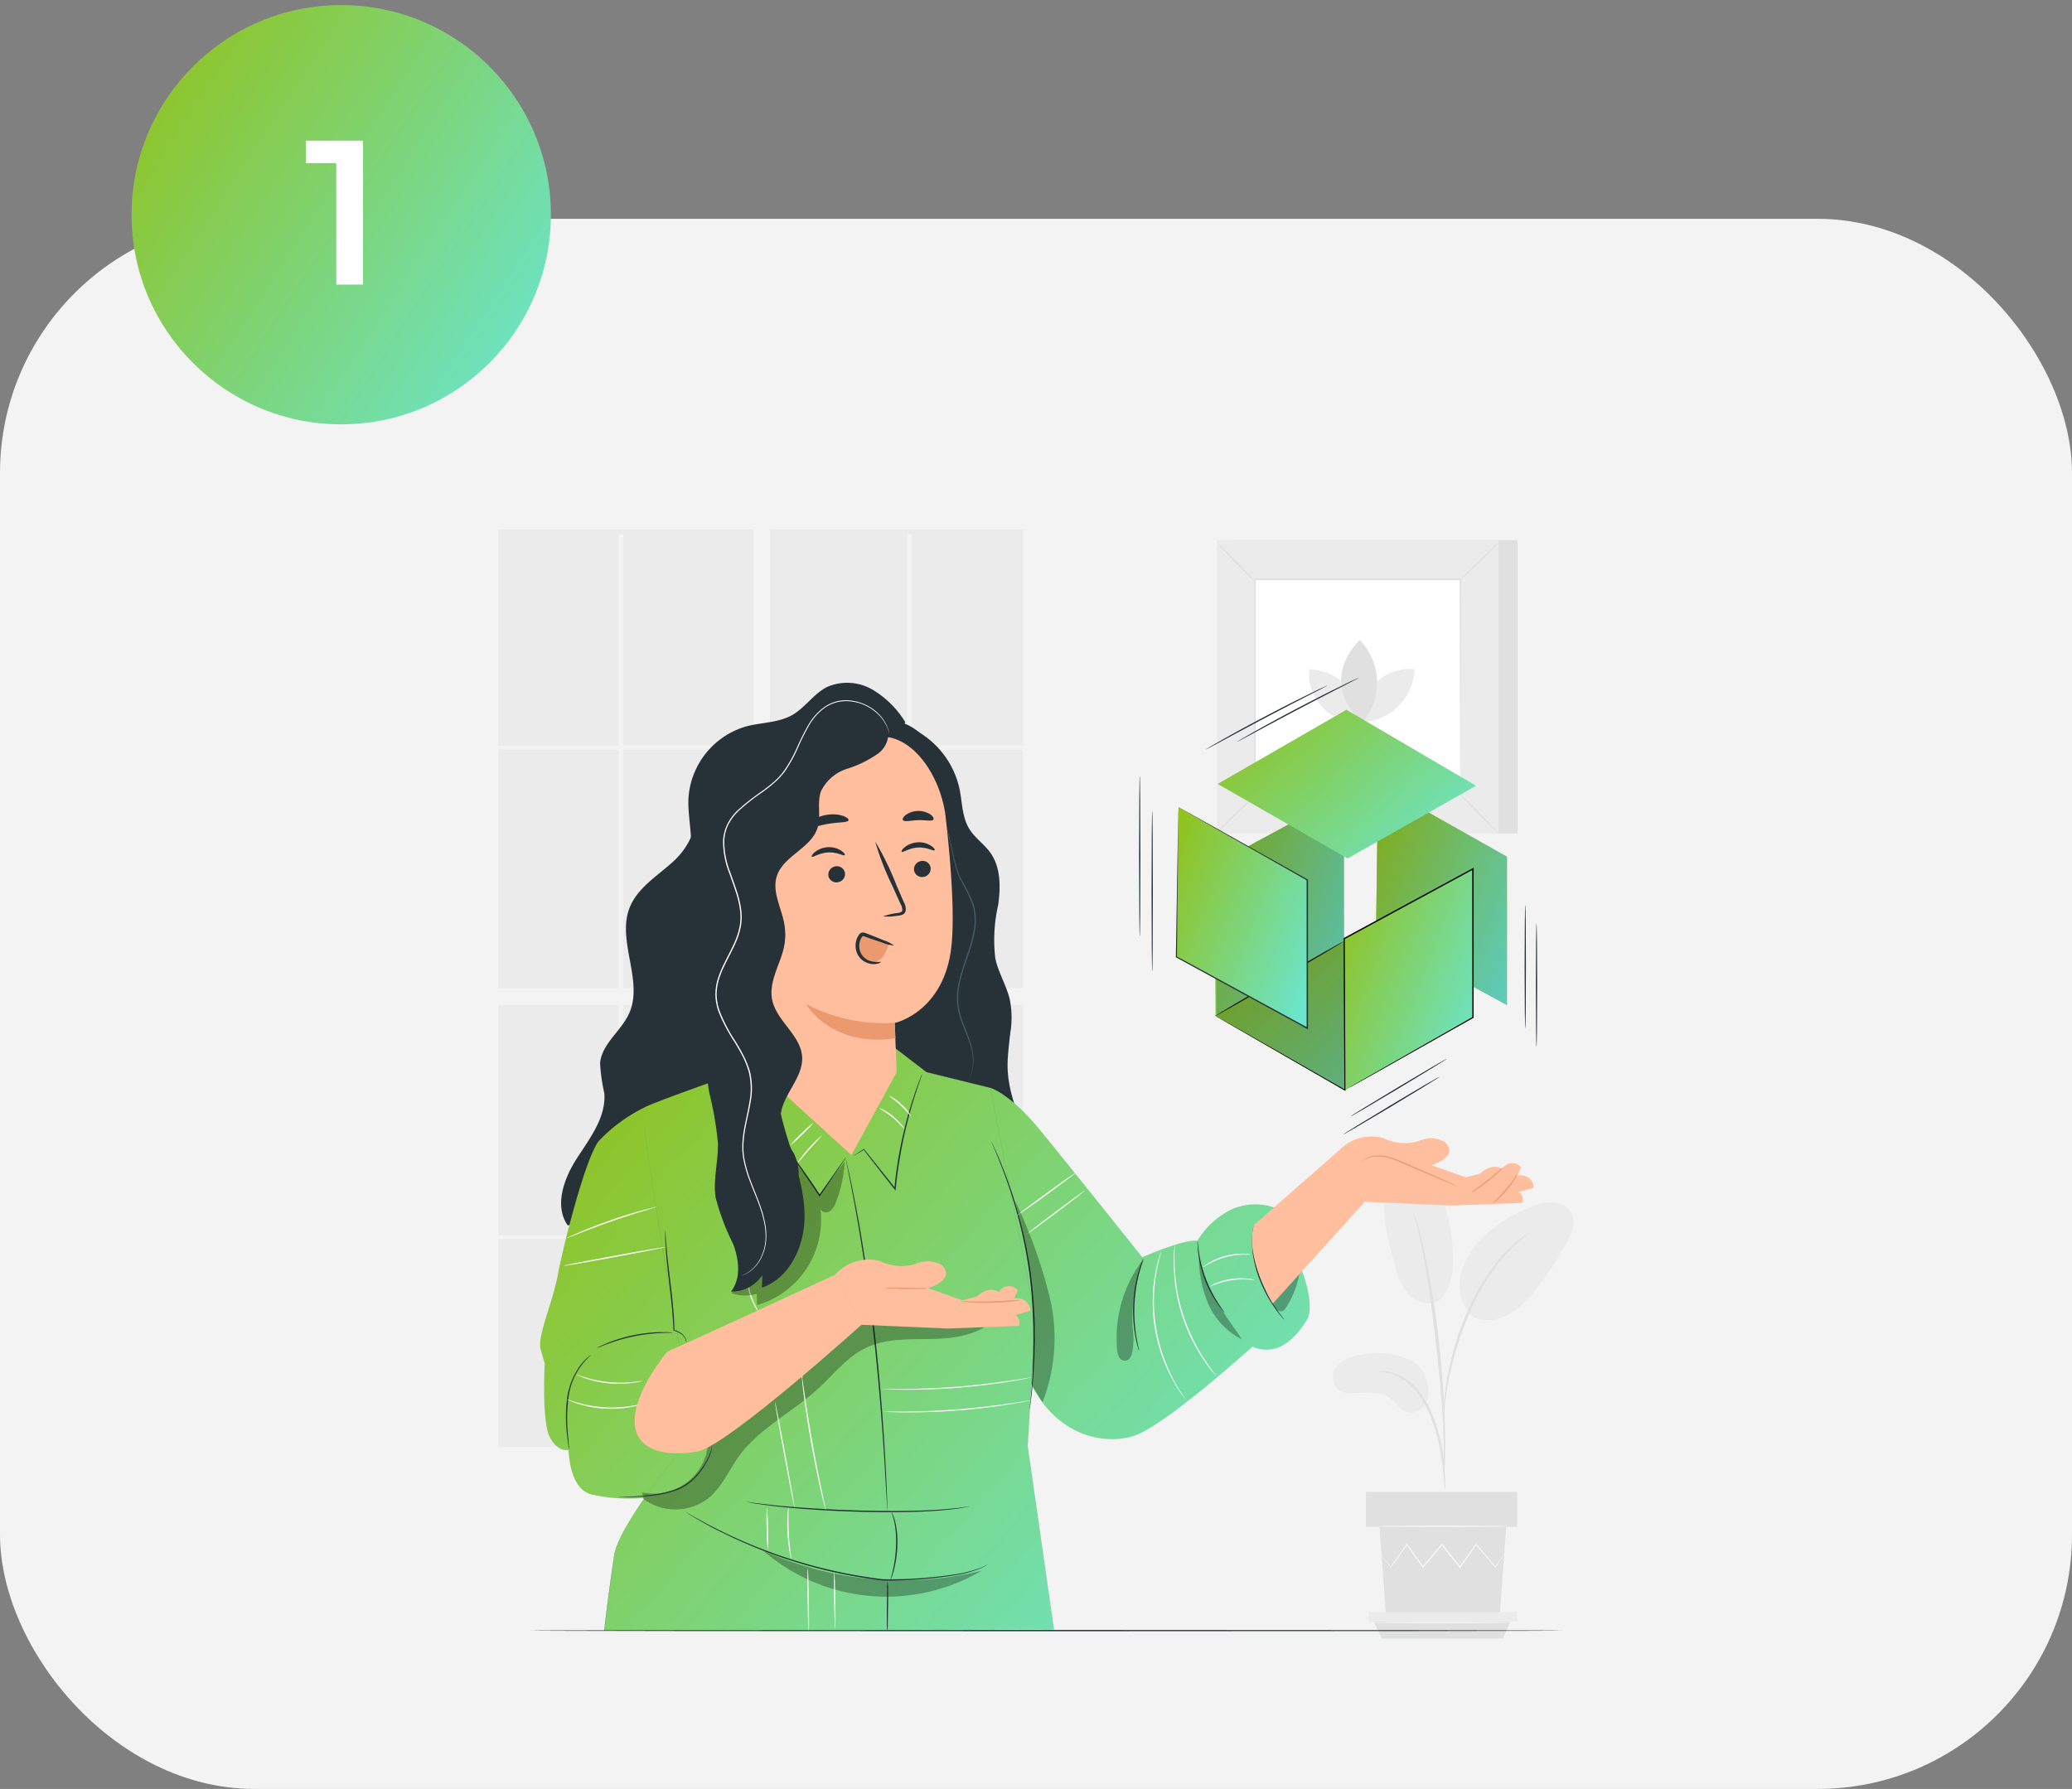 <svg xmlns="http://www.w3.org/2000/svg" xmlns:xlink="http://www.w3.org/1999/xlink" width="203.696" height="175.904" viewBox="0 0 203.696 175.904">
  <rect x="0" y="0" width="203.696" height="175.904" fill="#808080" stroke="none"/>
  <defs>
    <linearGradient id="linear-gradient" x1="1.333" y1="1" x2="0.017" y2="0.14" gradientUnits="objectBoundingBox">
      <stop offset="0" stop-color="#60efff"/>
      <stop offset="1" stop-color="#90c322"/>
    </linearGradient>
  </defs>
  <g id="Group_215188" data-name="Group 215188" transform="translate(-119.75 -5134.9)">
    <rect id="Rectangle_152455" data-name="Rectangle 152455" width="203.696" height="154.389" rx="25" transform="translate(119.75 5156.416)" fill="#f3f3f3"/>
    <g id="Group_214187" data-name="Group 214187" transform="translate(132.683 5135.4)">
      <circle id="Ellipse_419" data-name="Ellipse 419" cx="20.612" cy="20.612" r="20.612" stroke="rgba(0,0,0,0)" stroke-width="1" fill="url(#linear-gradient)"/>
      <path id="Path_61536" data-name="Path 61536" d="M.2-17.5v2.2H3.191V-3.354H5.818V-17.5Z" transform="translate(16.936 30.837)" fill="#fff"/>
    </g>
    <g id="Deconstructed-pana" transform="translate(137.563 5161.236)">
      <g id="freepik--background-complete--inject-110" transform="translate(31.19 25.72)">
        <path id="Path_67559" data-name="Path 67559" d="M372.055,355.426a7.69,7.69,0,0,0-4.781-.581,3.965,3.965,0,0,0-2.361,1.054,1.7,1.7,0,0,0-.025,2.359,2.258,2.258,0,0,0,1.489.377c1.263-.015,2.666-.246,3.676.524.576.433.96,1.155,1.65,1.369a1.61,1.61,0,0,0,1.79-.8,2.78,2.78,0,0,0,.2-2.053A3.134,3.134,0,0,0,372.055,355.426Z" transform="translate(-282.382 -273.713)" fill="#ebebeb"/>
        <path id="Path_67560" data-name="Path 67560" d="M390.814,291.095c-.889,1.27-2.617.849-3.42.074a6.437,6.437,0,0,1-1.448-2.972c-.7-2.447-1.416-5.015-.891-7.509a4.163,4.163,0,0,1,.958-2.041,2.18,2.18,0,0,1,2.066-.689,3.2,3.2,0,0,1,1.8,1.9,17.906,17.906,0,0,1,1.76,7.674,6.269,6.269,0,0,1-.84,3.558" transform="translate(-297.798 -215.815)" fill="#ebebeb"/>
        <path id="Path_67561" data-name="Path 67561" d="M416.007,305.488a4.621,4.621,0,0,1-.719-4.254,8.2,8.2,0,0,1,2.519-3.654,13.575,13.575,0,0,1,4.51-2.652,4.808,4.808,0,0,1,2.029-.345,2.135,2.135,0,0,1,1.7,1.032c.475.9.02,2-.473,2.9a34.173,34.173,0,0,1-2.954,4.513,8.015,8.015,0,0,1-3.257,2.792c-1.352.517-2.76.455-3.476-.492" transform="translate(-320.559 -228.386)" fill="#ebebeb"/>
        <path id="Path_67562" data-name="Path 67562" d="M388.893,373.565a3.123,3.123,0,0,1-.079-.579c-.042-.421-.094-.948-.155-1.576a22.077,22.077,0,0,0-.355-2.309,17.688,17.688,0,0,0-.84-2.728,10.037,10.037,0,0,0-1.391-2.462,5.17,5.17,0,0,0-1.76-1.462,4.873,4.873,0,0,0-1.477-.463,2.614,2.614,0,0,1-.576-.084,2.757,2.757,0,0,1,.586,0,4.473,4.473,0,0,1,1.546.4,5.17,5.17,0,0,1,1.856,1.477,9.825,9.825,0,0,1,1.443,2.516,16.457,16.457,0,0,1,.83,2.757,19.948,19.948,0,0,1,.308,2.339c.049.67.069,1.211.076,1.586A2.524,2.524,0,0,1,388.893,373.565Z" transform="translate(-295.828 -279.124)" fill="#e0e0e0"/>
        <path id="Path_67563" data-name="Path 67563" d="M399.729,324.69a1.244,1.244,0,0,1-.015-.268v-.766c0-.665,0-1.625-.034-2.814-.059-2.376-.263-4.924-.657-8.536-.374-3.388-.876-7.334-1.408-9.9-.113-.583-.227-1.108-.335-1.568s-.19-.857-.276-1.179-.13-.549-.177-.739a.986.986,0,0,1-.047-.263,1.116,1.116,0,0,1,.091.246l.224.739c.1.318.2.712.315,1.172s.246.985.369,1.563a86.785,86.785,0,0,1,1.477,9.183c.4,3.612.574,6.893.588,9.282.015,1.192,0,2.154-.042,2.819-.017.313-.034.566-.047.766A.986.986,0,0,1,399.729,324.69Z" transform="translate(-306.773 -231.463)" fill="#e0e0e0"/>
        <path id="Path_67564" data-name="Path 67564" d="M408.65,324.236a4.864,4.864,0,0,1,0-.8c.03-.515.1-1.258.246-2.167a28.3,28.3,0,0,1,.7-3.159,25.9,25.9,0,0,1,1.32-3.737,19.942,19.942,0,0,1,3.885-6.049,9.539,9.539,0,0,1,.911-.847c.14-.118.263-.246.389-.33l.355-.246a4.631,4.631,0,0,1,.675-.431,23.892,23.892,0,0,0-2.216,1.97,20.927,20.927,0,0,0-3.774,6.039,29.152,29.152,0,0,0-1.327,3.693c-.347,1.162-.576,2.228-.751,3.127s-.261,1.637-.318,2.147A5.735,5.735,0,0,1,408.65,324.236Z" transform="translate(-315.708 -237.35)" fill="#e0e0e0"/>
        <path id="Path_67565" data-name="Path 67565" d="M395.458,424.07l-.635,8.708H383.635L383,424.07Z" transform="translate(-296.386 -325.998)" fill="#e0e0e0"/>
        <rect id="Rectangle_152762" data-name="Rectangle 152762" width="14.873" height="3.432" transform="translate(85.28 94.643)" fill="#e0e0e0"/>
        <path id="Path_67566" data-name="Path 67566" d="M393.207,458.09v.95H378.58v-.95Z" transform="translate(-293.054 -351.642)" fill="#ebebeb"/>
        <path id="Path_67567" data-name="Path 67567" d="M393.451,463.624l.684-1.674h-13.4l.8,1.674Z" transform="translate(-294.682 -354.552)" fill="#e0e0e0"/>
        <path id="Path_67568" data-name="Path 67568" d="M383.84,431.914a.448.448,0,0,0,.054.081l.167.222.65.835.03.037.027-.039,1.6-2.216h-.094l1.576,2.231.052.071.054-.066,1.869-2.216h-.108c.034.039.069.084.1.128.581.739,1.142,1.43,1.672,2.1l.057.069.052-.074c.566-.8,1.1-1.551,1.576-2.231h-.091c.778.884,1.435,1.637,1.943,2.216l.034.039.025-.044c.246-.431.46-.773.611-1.022l.155-.273a.459.459,0,0,0,.047-.1.409.409,0,0,0-.064.086l-.172.261-.64,1h.062l-1.91-2.24-.049-.057-.042.062-1.593,2.216h.108l-1.669-2.1-.1-.128-.054-.066-.054.064-1.864,2.226h.1l-1.59-2.216-.047-.064-.047.064-1.566,2.238h.057l-.68-.812-.18-.209A.362.362,0,0,0,383.84,431.914Z" transform="translate(-297.019 -330.995)" fill="#f5f5f5"/>
        <path id="Path_67569" data-name="Path 67569" d="M382.37,423.629c0,.039,2.8.069,6.258.069s6.261-.03,6.261-.069-2.8-.069-6.261-.069S382.37,423.592,382.37,423.629Z" transform="translate(-295.911 -325.613)" fill="#f5f5f5"/>
        <path id="Path_67570" data-name="Path 67570" d="M380.07,462.119c0,.039,3.048.071,6.8.071s6.8-.032,6.8-.071-3.045-.069-6.8-.069S380.07,462.082,380.07,462.119Z" transform="translate(-294.177 -354.627)" fill="#f5f5f5"/>
        <rect id="Rectangle_152763" data-name="Rectangle 152763" width="11.827" height="23.443" transform="translate(0 21.663)" fill="#ebebeb"/>
        <rect id="Rectangle_152764" data-name="Rectangle 152764" width="12.778" height="23.443" transform="translate(12.283 21.663)" fill="#ebebeb"/>
        <rect id="Rectangle_152765" data-name="Rectangle 152765" width="12.778" height="22.65" transform="translate(12.283 46.743)" fill="#ebebeb"/>
        <path id="Path_67571" data-name="Path 67571" d="M139.63,46.977h13.457V26.18h.455v20.8h10.951V25.72H139.63Z" transform="translate(-112.932 -25.72)" fill="#ebebeb"/>
        <rect id="Rectangle_152766" data-name="Rectangle 152766" width="10.951" height="23.443" transform="translate(40.61 21.663)" fill="#ebebeb"/>
        <rect id="Rectangle_152767" data-name="Rectangle 152767" width="10.951" height="22.65" transform="translate(40.61 46.743)" fill="#ebebeb"/>
        <rect id="Rectangle_152768" data-name="Rectangle 152768" width="11.827" height="22.65" transform="translate(0 46.743)" fill="#ebebeb"/>
        <rect id="Rectangle_152769" data-name="Rectangle 152769" width="13.457" height="22.65" transform="translate(26.698 46.743)" fill="#ebebeb"/>
        <rect id="Rectangle_152770" data-name="Rectangle 152770" width="11.827" height="20.412" transform="translate(0 69.799)" fill="#ebebeb"/>
        <rect id="Rectangle_152771" data-name="Rectangle 152771" width="10.951" height="20.412" transform="translate(40.61 69.799)" fill="#ebebeb"/>
        <path id="Path_67572" data-name="Path 67572" d="M43.017,46.977V26.18h.455v20.8H56.25V25.72H31.19V46.977Z" transform="translate(-31.19 -25.72)" fill="#ebebeb"/>
        <rect id="Rectangle_152772" data-name="Rectangle 152772" width="13.457" height="20.412" transform="translate(26.698 69.799)" fill="#ebebeb"/>
        <rect id="Rectangle_152773" data-name="Rectangle 152773" width="12.778" height="20.412" transform="translate(12.283 69.799)" fill="#ebebeb"/>
        <rect id="Rectangle_152774" data-name="Rectangle 152774" width="13.457" height="23.443" transform="translate(26.698 21.663)" fill="#ebebeb"/>
        <rect id="Rectangle_152775" data-name="Rectangle 152775" width="27.685" height="28.859" transform="translate(72.51 1.049)" fill="#e0e0e0"/>
        <rect id="Rectangle_152776" data-name="Rectangle 152776" width="27.685" height="28.859" transform="translate(70.634 1.049)" fill="#ebebeb"/>
        <rect id="Rectangle_152777" data-name="Rectangle 152777" width="20.242" height="21.102" transform="translate(74.356 4.926)" fill="#fff"/>
        <path id="Path_67573" data-name="Path 67573" d="M321.9,132a4.141,4.141,0,0,1-.507.574c-.325.34-.78.8-1.288,1.3s-.985.948-1.322,1.268a3.739,3.739,0,0,1-.576.492,3.616,3.616,0,0,1,.492-.571c.325-.34.78-.8,1.293-1.3s.985-.953,1.322-1.27A3.446,3.446,0,0,1,321.9,132Z" transform="translate(-247.547 -105.834)" fill="#e0e0e0"/>
        <path id="Path_67574" data-name="Path 67574" d="M415.43,131.8a3.81,3.81,0,0,1,.574.492c.34.325.8.78,1.3,1.29s.95.985,1.27,1.32a4,4,0,0,1,.492.579,3.693,3.693,0,0,1-.574-.492c-.337-.325-.8-.783-1.3-1.293s-.953-.985-1.27-1.322A3.71,3.71,0,0,1,415.43,131.8Z" transform="translate(-320.831 -105.683)" fill="#e0e0e0"/>
        <path id="Path_67575" data-name="Path 67575" d="M415.2,34.866a4.136,4.136,0,0,1,.507-.574c.325-.34.78-.8,1.29-1.3s.985-.95,1.32-1.27a3.854,3.854,0,0,1,.579-.492,3.736,3.736,0,0,1-.492.571c-.325.34-.78.8-1.293,1.3s-.985.953-1.322,1.27a3.447,3.447,0,0,1-.588.49Z" transform="translate(-320.658 -29.873)" fill="#e0e0e0"/>
        <path id="Path_67576" data-name="Path 67576" d="M321.866,34.863a3.808,3.808,0,0,1-.574-.5c-.337-.325-.8-.78-1.3-1.29s-.95-.985-1.27-1.32a3.867,3.867,0,0,1-.492-.579,3.753,3.753,0,0,1,.571.492c.34.325.8.783,1.3,1.293s.953.985,1.27,1.322A3.712,3.712,0,0,1,321.866,34.863Z" transform="translate(-247.562 -29.828)" fill="#e0e0e0"/>
        <path id="Path_67577" data-name="Path 67577" d="M353.268,66.492V64.959c0-.985,0-2.462-.017-4.3,0-3.693-.02-8.962-.034-15.264l.066.066H333.094l.076-.076v21.1l-.064-.066,14.619.034,4.1.017h.027l-4.089.017-14.661.032h-.067V45.28h20.333v.066c-.012,6.325-.025,11.606-.032,15.311,0,1.842-.015,3.289-.02,4.284v1.413A.265.265,0,0,1,353.268,66.492Z" transform="translate(-258.726 -40.464)" fill="#e0e0e0"/>
        <path id="Path_67578" data-name="Path 67578" d="M354.887,81.54a4.789,4.789,0,0,0,5.224,5.224A5.42,5.42,0,0,0,354.887,81.54Z" transform="translate(-275.188 -67.797)" fill="#ebebeb"/>
        <path id="Path_67579" data-name="Path 67579" d="M381,81.527a4.789,4.789,0,0,0-5.224,5.224A5.437,5.437,0,0,0,381,81.527Z" transform="translate(-290.943 -67.781)" fill="#ebebeb"/>
        <path id="Path_67580" data-name="Path 67580" d="M369.507,69.94s-4.269,3.831.234,8.08A5.934,5.934,0,0,0,369.507,69.94Z" transform="translate(-284.835 -59.053)" fill="#e0e0e0"/>
      </g>
      <g id="freepik--Character--inject-110" transform="translate(35.286 40.795)">
        <path id="Path_67581" data-name="Path 67581" d="M218.768,207.51a5.709,5.709,0,0,1,1.125,3.964c-.042,1.406-.325,2.8-.293,4.208.071,2.91,1.477,5.591,2.442,8.336s1.428,6-.214,8.405a12.462,12.462,0,0,1-3.693,0,4.176,4.176,0,0,1-2.954-2.016,6.228,6.228,0,0,1-.441-2.991q.126-7.452.246-14.9" transform="translate(-173.642 -177.829)" fill="#263238"/>
        <path id="Path_67582" data-name="Path 67582" d="M68.914,135.8c1.123,1.782-.126,4.139-1.682,5.559s-3.521,2.585-4.286,4.545c-1.28,3.272,1.393,7.172-.042,10.377-.78,1.746-2.684,2.986-2.858,4.889a16.6,16.6,0,0,0,.411,2.94c.209,2.354-1.4,4.432-2.674,6.4s-2.272,4.663-.931,6.61l17.63-.465a2.551,2.551,0,0,0,1.268-.246c.8-.48.827-1.605.761-2.533l-1.691-23.748" transform="translate(-54.15 -123.773)" fill="#263238"/>
        <path id="Path_67583" data-name="Path 67583" d="M203.153,130.667c-.345-1.349-1.108-2.573-1.4-3.939a15.358,15.358,0,0,1,.283-5.266c.239-1.753.258-3.676-.763-5.118-.608-.859-1.534-1.465-2.085-2.363-.709-1.162-.682-2.61-.958-3.939a8.637,8.637,0,0,0-5.537-6.29l-.034,35.632,6.546,2.139a26.687,26.687,0,0,0,3.228-5.025A8.989,8.989,0,0,0,203.153,130.667Z" transform="translate(-157.003 -99.614)" fill="#263238"/>
        <path id="Path_67584" data-name="Path 67584" d="M115.635,90.815a9.394,9.394,0,0,0-3.247-3.2,4.929,4.929,0,0,0-4.432-.246c-1.327.67-2.169,2.053-3.466,2.78-1.334.739-2.954.7-4.432,1.083a7.878,7.878,0,0,0-5.731,7.056c-.116,2.295.776,4.742-.217,6.815-.96,2-3.513,3.2-3.676,5.416-.15,2.063,1.925,3.693,2.127,5.746.246,2.622-2.56,4.779-2.386,7.406.16,2.435,2.8,4.1,3.119,6.519.281,2.152-1.369,4.375-.569,6.4a7.506,7.506,0,0,0,2.359,2.565c.881.773,1.723,1.861,1.477,3.013l24.918-5.475c-1.534-4.843-3.075-10.035-1.657-14.912.512-1.76,1.393-3.4,1.918-5.155a19.822,19.822,0,0,0,.643-6.322,53.973,53.973,0,0,0-1.933-11.9c-.783-2.974-2.026-6.263-4.872-7.435" transform="translate(-79.744 -86.95)" fill="#263238"/>
        <path id="Path_67585" data-name="Path 67585" d="M212.359,169.485a3.557,3.557,0,0,0,.342-.945,5.34,5.34,0,0,0-.293-2.708c-.185-.551-.436-1.137-.68-1.782a7.182,7.182,0,0,1-.524-2.135,7.46,7.46,0,0,1,.271-2.413c.209-.82.507-1.64.788-2.482a12.917,12.917,0,0,0,.625-2.506,5.2,5.2,0,0,0-.231-2.361,14.7,14.7,0,0,0-.948-1.97,9.063,9.063,0,0,1-.433-.9c-.113-.3-.192-.6-.268-.881-.286-1.135-.451-2.066-.591-2.708-.066-.32-.123-.566-.165-.739-.02-.079-.037-.14-.049-.19a.281.281,0,0,1-.012-.066.271.271,0,0,1,.025.062c.015.042.039.1.062.187.049.165.116.409.19.739.155.633.335,1.563.628,2.688.079.281.162.574.276.869a8.863,8.863,0,0,0,.433.886,14.451,14.451,0,0,1,.965,1.97,5.264,5.264,0,0,1,.246,2.415,12.721,12.721,0,0,1-.628,2.531c-.281.847-.579,1.662-.788,2.462a7.472,7.472,0,0,0-.273,2.376,7.139,7.139,0,0,0,.5,2.1c.246.643.492,1.231.667,1.792a5.286,5.286,0,0,1,.246,2.738,2.954,2.954,0,0,1-.246.711c-.039.076-.076.131-.1.17S212.359,169.487,212.359,169.485Z" transform="translate(-170.217 -130.482)" fill="#455a64"/>
        <path id="Union_18" data-name="Union 18" d="M-10474.568,17139.012c.188-1.271,1.49-3.451,2.987-5.611a17.03,17.03,0,0,1-5.178-.33c-2.259-.5-2.289-4.395-2.289-4.395s-1.024.3-1.842-1.23-.508-7.256-.508-7.256l-.408-1.432c-.314-1.326,1.191-4.549,1.7-7.307s2.685-11.4,4.01-13.129a15.727,15.727,0,0,1,4.476-3.3v0c.781-.471,8.085-3.029,8.085-3.029l1.94-2.178,14.377-.852,3.344,2.564,6.274,1.545s1.937.543,4.884,4.145,10.069,12.525,10.069,12.525,4.084-1.824,5.413-1.617a7.95,7.95,0,0,1,3.318-3.068,5.727,5.727,0,0,1,4.187-.229l2.78,6.262c.465,1.17,1.148,3.709.49,4.785-.86,1.434-2.706,3.787-5.361,2.654,0,0-8.649,7.846-11.705,8.787s-7.574-.133-10.053-5.121l-.356,6.064,2.591,18.094-44.211.086S-10475.033,17142.2-10474.568,17139.012Z" transform="translate(10481.849 -17053.244)" stroke="rgba(0,0,0,0)" stroke-width="1" fill="url(#linear-gradient)"/>
        <path id="Path_67587" data-name="Path 67587" d="M73.41,289.5h0c0-.042.515-4.284.985-7.433a10.146,10.146,0,0,1,1.438-3.233c.677-1.133,1.585-2.479,2.708-4,1.874-2.553,3.718-4.754,3.786-4.835-.034-.187-1.462-8.006-2.78-15.784-1.778-10.515-2.516-15.946-2.191-16.143.766-.46,7.942-2.979,8.083-3.028l1.942-2.176h0l14.37-.869h0l3.341,2.563,6.278,1.551h0l4.4,22.586-.739,12.6,2.592,18.1h0Zm13.964-56.625-1.942,2.174c-.074.027-7.315,2.568-8.08,3.028-.318.192.443,5.768,2.2,16.131,1.327,7.831,2.765,15.707,2.78,15.786h0c-.017.022-1.886,2.25-3.786,4.838-1.118,1.519-2.026,2.866-2.708,4a10.141,10.141,0,0,0-1.435,3.225c-.451,3.092-.95,7.233-.985,7.428l44.212-.084-2.59-18.086.739-12.6-4.4-22.584-6.273-1.549-3.341-2.563Z" transform="translate(-67.112 -196.289)" fill="#263238"/>
        <path id="Path_67590" data-name="Path 67590" d="M173.995,311.955a.491.491,0,0,1,0-.089,1.4,1.4,0,0,0-.02-.263c0-.246-.032-.581-.057-1.017-.052-.889-.128-2.164-.219-3.735-.2-3.154-.522-7.507-1.056-12.3-.268-2.4-.569-4.678-.869-6.738s-.611-3.922-.894-5.475c-.133-.778-.273-1.477-.389-2.1s-.222-1.147-.31-1.578l-.2-1c-.02-.111-.037-.2-.049-.261a.475.475,0,0,1-.012-.091.54.54,0,0,1,.025.089c.017.064.037.148.062.246.052.246.128.569.222.985s.212.958.332,1.573.268,1.317.409,2.1c.3,1.551.606,3.407.921,5.473s.611,4.345.881,6.741c.534,4.793.844,9.149,1.019,12.31.086,1.578.145,2.853.177,3.737.015.436.027.778.034,1.017v.266A.3.3,0,0,1,173.995,311.955Z" transform="translate(-139.861 -230.452)" fill="#263238"/>
        <g id="Group_215143" data-name="Group 215143" transform="translate(10.045 62.502)" opacity="0.3">
          <path id="Path_67591" data-name="Path 67591" d="M88.7,358.551a5.315,5.315,0,0,0,6.561-.153c1.231-1.076,1.893-2.666,2.853-4,2-2.777,5.261-4.333,7.782-6.647,1.531-1.4,2.844-3.129,4.717-4.03,2-.96,4.331-.827,6.554-.876s4.643-.4,6.155-2.024l-11.817.369a11.249,11.249,0,0,0-4.36.721c-1.888.862-3.129,2.671-4.486,4.244a24.81,24.81,0,0,1-5.286,4.614,5.165,5.165,0,0,0-2.021,1.827,9.234,9.234,0,0,0-.46,1.65,5.387,5.387,0,0,1-6.258,3.693" transform="translate(-88.63 -340.82)"/>
        </g>
        <path id="Path_67592" data-name="Path 67592" d="M88.195,391.5a.424.424,0,0,1,0,.121,1.637,1.637,0,0,1-.044.337,4.816,4.816,0,0,1-.458,1.167,7.183,7.183,0,0,1-1.088,1.507,4.924,4.924,0,0,1-1.876,1.278,9.825,9.825,0,0,1-2.216.527c-.694.094-1.322.133-1.849.153s-.953.022-1.246.017h-.34a.541.541,0,0,1-.118,0,2.818,2.818,0,0,1,.455-.03c.3-.012.721-.027,1.246-.057s1.147-.081,1.834-.18a10.143,10.143,0,0,0,2.181-.532,4.9,4.9,0,0,0,1.839-1.231,7.484,7.484,0,0,0,1.093-1.477,5.319,5.319,0,0,0,.492-1.133A4.433,4.433,0,0,0,88.195,391.5Z" transform="translate(-71.295 -316.521)" fill="#263238"/>
        <path id="Path_67593" data-name="Path 67593" d="M97.732,305.63a.377.377,0,0,1,.02.121c0,.091.015.2.027.342.02.3.049.726.1,1.256.086,1.061.271,2.519.463,4.134.185,1.539.281,2.954.305,3.986l-.032-.042a2.547,2.547,0,0,1,.721.342,1.2,1.2,0,0,1,.389.463,1.056,1.056,0,0,1,.108.492,2.312,2.312,0,0,0-.155-.478,1.157,1.157,0,0,0-.387-.423,2.544,2.544,0,0,0-.707-.315h-.03v-.032c-.047-1.039-.155-2.44-.337-3.976-.192-1.613-.367-3.075-.428-4.141-.037-.532-.052-.963-.057-1.261v-.345A.771.771,0,0,1,97.732,305.63Z" transform="translate(-85.444 -251.792)" fill="#263238"/>
        <path id="Path_67594" data-name="Path 67594" d="M231.837,296.576a.246.246,0,0,1,0-.069,1.1,1.1,0,0,1,.015-.2c.017-.187.042-.451.071-.783s.076-.753.106-1.231.089-1.032.108-1.642.069-1.275.071-1.992c0-.357.015-.739.012-1.11l-.017-1.174a49.243,49.243,0,0,0-.409-5.222,47.422,47.422,0,0,0-1.014-5.136c-.106-.389-.209-.768-.308-1.137s-.219-.719-.323-1.061c-.2-.687-.431-1.315-.63-1.891-.1-.288-.2-.561-.3-.815l-.278-.724c-.17-.455-.335-.837-.468-1.152s-.227-.551-.3-.724l-.074-.192a.207.207,0,0,1-.022-.066.386.386,0,0,1,.034.062c.022.049.049.108.086.185.076.172.185.414.323.716s.313.692.492,1.145c.089.224.185.465.288.721s.207.524.308.815c.2.574.438,1.2.645,1.888.106.342.226.694.33,1.064s.207.739.313,1.137a45.744,45.744,0,0,1,1.027,5.148,47.556,47.556,0,0,1,.4,5.234c0,.4,0,.8.012,1.179s-.015.753-.02,1.113c0,.719-.054,1.386-.086,1.994s-.091,1.16-.128,1.642-.086.9-.128,1.231-.071.593-.094.78l-.03.2a.214.214,0,0,1-.017.069Z" transform="translate(-183.703 -225.122)" fill="#263238"/>
        <path id="Path_67595" data-name="Path 67595" d="M285.182,325.944a2.109,2.109,0,0,1-.116-.345c-.069-.227-.148-.556-.229-.97a13.434,13.434,0,0,1-.2-1.462,15.533,15.533,0,0,1-.032-1.812,15.26,15.26,0,0,1,.2-1.8,13.986,13.986,0,0,1,.337-1.438c.121-.4.231-.726.32-.943a2.271,2.271,0,0,1,.148-.335,1.747,1.747,0,0,1-.1.352c-.076.222-.172.547-.281.95s-.217.889-.31,1.435a16.836,16.836,0,0,0-.19,1.785,17.151,17.151,0,0,0,.022,1.795c.042.551.1,1.044.175,1.457s.135.739.19.972A1.743,1.743,0,0,1,285.182,325.944Z" transform="translate(-226.298 -260.242)" fill="#263238"/>
        <path id="Path_67596" data-name="Path 67596" d="M312.986,316.953a1.341,1.341,0,0,1-.207-.222,6.618,6.618,0,0,1-.492-.657,11.2,11.2,0,0,1-1.915-5.059c-.039-.345-.057-.628-.059-.822a1.269,1.269,0,0,1,0-.3c.022,0,.039.428.14,1.115a12.463,12.463,0,0,0,1.9,5.017C312.73,316.6,313,316.939,312.986,316.953Z" transform="translate(-245.683 -255.003)" fill="#263238"/>
        <path id="Path_67597" data-name="Path 67597" d="M335.264,312.871a2.545,2.545,0,0,1-.271-.293,10.382,10.382,0,0,1-.662-.857,13.165,13.165,0,0,1-1.637-3.173,11.742,11.742,0,0,1-.492-1.91,9.055,9.055,0,0,1-.116-1.608,5.15,5.15,0,0,1,.034-.618,3.307,3.307,0,0,1,.059-.463,2.008,2.008,0,0,1,.084-.389,2.712,2.712,0,0,1-.034.4,3.713,3.713,0,0,0-.037.46,5.365,5.365,0,0,0-.015.613,9.822,9.822,0,0,0,.14,1.588,12.329,12.329,0,0,0,.492,1.886,14.156,14.156,0,0,0,1.593,3.166c.246.377.468.677.625.879A2.178,2.178,0,0,1,335.264,312.871Z" transform="translate(-262.102 -250.231)" fill="#263238"/>
        <path id="Path_67598" data-name="Path 67598" d="M179.723,243.33a1.339,1.339,0,0,1-.052.175q-.062.185-.17.492c-.145.426-.359,1.041-.593,1.81a45.076,45.076,0,0,0-1.425,6.108c-.153.945-.268,1.861-.352,2.708l-.015.153-.094-.121c-1.312-1.672-2.4-3.063-3.043-3.907h.042l-.761.46-.2.116a.212.212,0,0,1-.071.032l.062-.047.192-.13.739-.492.025-.017.017.025c.67.825,1.768,2.2,3.087,3.87L177,254.6c.081-.857.194-1.775.347-2.725a41.212,41.212,0,0,1,1.477-6.113c.246-.766.473-1.376.633-1.8.079-.2.143-.359.192-.492A1.136,1.136,0,0,1,179.723,243.33Z" transform="translate(-142.176 -204.83)" fill="#263238"/>
        <path id="Path_67599" data-name="Path 67599" d="M137,261.67a1.111,1.111,0,0,1,.1.1l.268.3c.229.263.559.645.953,1.13.793.963,1.851,2.327,2.94,3.887.475.68.916,1.342,1.31,1.95h-.1l1.881-2.674.549-.761a1.833,1.833,0,0,1,.209-.266,2.535,2.535,0,0,1-.177.288l-.519.78c-.465.68-1.1,1.613-1.844,2.708l-.052.074-.049-.076c-.4-.606-.84-1.263-1.312-1.942-1.088-1.558-2.135-2.927-2.905-3.9l-.921-1.155-.246-.315A.588.588,0,0,1,137,261.67Z" transform="translate(-115.046 -218.655)" fill="#263238"/>
        <path id="Path_67600" data-name="Path 67600" d="M135.446,423.262l-.042.027-.13.074-.214.118-.138.076-.165.066a11.023,11.023,0,0,1-2.09.606,40.566,40.566,0,0,1-7.526.591h0a48.045,48.045,0,0,1-15.432-4.545,36.517,36.517,0,0,1-4-2.216l.074.037.207.113.79.451,1.263.687c.492.246,1.064.552,1.7.849a49.271,49.271,0,0,0,15.4,4.5h0a41.92,41.92,0,0,0,7.509-.544,11.651,11.651,0,0,0,2.088-.569l.167-.062.14-.071.217-.108.135-.064Z" transform="translate(-91.46 -336.542)" fill="#263238"/>
        <path id="Path_67601" data-name="Path 67601" d="M152.227,414.513l-.057.015-.162.034-.633.123c-.551.086-1.354.187-2.349.261-1.994.158-4.754.19-7.8.106s-5.8-.291-7.785-.5c-.985-.108-1.792-.222-2.344-.31l-.633-.118-.162-.034c-.037,0-.057-.012-.054-.015h.057l.165.022.635.094c.554.074,1.354.172,2.346.271,1.984.19,4.737.374,7.78.465s5.8.066,7.787-.069c.985-.062,1.8-.148,2.349-.219l.635-.1.165-.022A.153.153,0,0,1,152.227,414.513Z" transform="translate(-109.957 -333.534)" fill="#263238"/>
        <path id="Path_67602" data-name="Path 67602" d="M187.694,424.746c-.02,0,.113-.369.246-.97a12.707,12.707,0,0,0,.305-2.388,9.917,9.917,0,0,0-.177-2.393,9.637,9.637,0,0,0-.293-.955,1.231,1.231,0,0,1,.135.246,4.119,4.119,0,0,1,.246.7,8.71,8.71,0,0,1,.219,2.42,10.93,10.93,0,0,1-.345,2.405c-.037.15-.081.286-.118.4s-.074.219-.108.3A1.024,1.024,0,0,1,187.694,424.746Z" transform="translate(-153.258 -336.527)" fill="#263238"/>
        <path id="Path_67603" data-name="Path 67603" d="M186.327,450.8a3.405,3.405,0,0,1-.057-.714c0-.441-.015-1.051,0-1.723s.02-1.231.027-1.723a4.458,4.458,0,0,1,.037-.714,3.467,3.467,0,0,1,.054.712c0,.443.015,1.054,0,1.723s-.022,1.231-.03,1.723A5.127,5.127,0,0,1,186.327,450.8Z" transform="translate(-152.181 -357.55)" fill="#263238"/>
        <path id="Path_67604" data-name="Path 67604" d="M78.037,346.377a1.287,1.287,0,0,1-.3.017c-.194,0-.475,0-.822.02a17.144,17.144,0,0,0-5.288,1.066c-.325.118-.588.222-.768.3a1.418,1.418,0,0,1-.286.1,1.23,1.23,0,0,1,.266-.148c.175-.089.431-.2.756-.337a14.771,14.771,0,0,1,5.318-1.064c.35,0,.633,0,.827.022A1.491,1.491,0,0,1,78.037,346.377Z" transform="translate(-64.971 -282.472)" fill="#263238"/>
        <path id="Path_67605" data-name="Path 67605" d="M60.665,355.279a6.576,6.576,0,0,0-2.295,4.336,15.9,15.9,0,0,0-.044,3.55c.037.438.069.8.091,1.078a2.088,2.088,0,0,1,.02.4,2.634,2.634,0,0,1-.069-.391c-.037-.246-.084-.62-.13-1.076a14.376,14.376,0,0,1,0-3.577,7.115,7.115,0,0,1,1.334-3.3,4.961,4.961,0,0,1,.756-.783,2.1,2.1,0,0,1,.246-.177C60.636,355.294,60.661,355.277,60.665,355.279Z" transform="translate(-55.591 -289.217)" fill="#263238"/>
        <path id="Path_67606" data-name="Path 67606" d="M130.456,324.84c.039,0,.1.766.4,1.657s.709,1.549.675,1.568a1.5,1.5,0,0,1-.293-.411,6.073,6.073,0,0,1-.492-1.115,5.91,5.91,0,0,1-.268-1.192A1.507,1.507,0,0,1,130.456,324.84Z" transform="translate(-110.105 -266.272)" fill="#fff"/>
        <g id="Group_215144" data-name="Group 215144" transform="translate(18.785 46.26)" opacity="0.3">
          <path id="Path_67607" data-name="Path 67607" d="M124.13,288.6a3.907,3.907,0,0,0,2.514.074c0,.372.017.739.027,1.12a8.74,8.74,0,0,0,6.236-9.422.648.648,0,0,0,.921.18,1.723,1.723,0,0,0,.588-.864,12.731,12.731,0,0,0,.869-4.011l-2.484,3.265a18.42,18.42,0,0,0-3.363-4.094,75.738,75.738,0,0,1-4.87,13.457" transform="translate(-124.13 -274.85)"/>
        </g>
        <g id="Group_215145" data-name="Group 215145" transform="translate(56.674 56.844)" opacity="0.3">
          <path id="Path_67608" data-name="Path 67608" d="M280.461,317.934a12.718,12.718,0,0,0-2.386,8.617,1.83,1.83,0,0,0,.19.751.685.685,0,0,0,.638.367c.325-.042.527-.374.623-.684a6.955,6.955,0,0,0,.079-2.5,15.46,15.46,0,0,1,1.061-6.647" transform="translate(-278.025 -317.84)"/>
        </g>
        <g id="Group_215146" data-name="Group 215146" transform="translate(71.811 58.176)" opacity="0.3">
          <path id="Path_67609" data-name="Path 67609" d="M339.51,325.727l.2.4c.19.118.246.423.384.591a.581.581,0,0,0,.64.123.645.645,0,0,0,.246-.246,9.27,9.27,0,0,0,1.352-3.346A11.694,11.694,0,0,0,339.51,325.727Z" transform="translate(-339.51 -323.25)"/>
        </g>
        <g id="Group_215147" data-name="Group 215147" transform="translate(64.765 56.28)" opacity="0.3">
          <path id="Path_67610" data-name="Path 67610" d="M310.9,315.55a11.352,11.352,0,0,0,.911,4.793,7.063,7.063,0,0,0,3.311,3.5C313.449,321.365,311.5,318.952,310.9,315.55Z" transform="translate(-310.891 -315.55)"/>
        </g>
        <g id="Group_215148" data-name="Group 215148" transform="translate(21.459 84.916)" opacity="0.3">
          <path id="Path_67611" data-name="Path 67611" d="M135.418,432.264h.025c-.153-.133-.305-.266-.453-.4Z" transform="translate(-134.99 -431.86)"/>
        </g>
        <g id="Group_215149" data-name="Group 215149" transform="translate(21.912 85.329)" opacity="0.3">
          <path id="Path_67612" data-name="Path 67612" d="M136.83,433.54a18.465,18.465,0,0,0,21.486,1.992,33.079,33.079,0,0,1-21.486-1.992Z" transform="translate(-136.83 -433.54)"/>
        </g>
        <path id="Path_67613" data-name="Path 67613" d="M68.765,363.915a1.16,1.16,0,0,1-.246.071,7.027,7.027,0,0,1-.7.123,10.261,10.261,0,0,1-4.619-.451c-.283-.1-.507-.185-.66-.246a1.109,1.109,0,0,1-.231-.118c0-.02.352.118.918.288a12.29,12.29,0,0,0,2.27.448,12.138,12.138,0,0,0,2.312,0C68.389,363.959,68.76,363.893,68.765,363.915Z" transform="translate(-58.745 -295.258)" fill="#fff"/>
        <path id="Path_67614" data-name="Path 67614" d="M66.018,373.582a1.3,1.3,0,0,1-.286.1c-.187.059-.463.128-.805.2a10.877,10.877,0,0,1-5.416-.308c-.332-.108-.6-.209-.778-.288a1.524,1.524,0,0,1-.273-.135c0-.022.409.143,1.078.337a12.045,12.045,0,0,0,5.374.3C65.595,373.678,66.011,373.56,66.018,373.582Z" transform="translate(-55.842 -302.69)" fill="#fff"/>
        <path id="Path_67615" data-name="Path 67615" d="M67.323,296.22a2.118,2.118,0,0,1-.352.121l-.965.293c-.815.246-1.938.6-3.166,1.029s-2.329.849-3.122,1.162l-.938.369a1.748,1.748,0,0,1-.35.123,2.072,2.072,0,0,1,.33-.167c.217-.1.532-.246.923-.409.785-.335,1.883-.771,3.114-1.2s2.359-.771,3.183-.985c.411-.113.739-.2.985-.246a1.89,1.89,0,0,1,.357-.091Z" transform="translate(-55.82 -244.699)" fill="#fff"/>
        <path id="Path_67616" data-name="Path 67616" d="M67.268,312.353c0,.034-2.231.475-4.993.985s-5.01.9-5.015.849,2.228-.473,4.993-.985S67.26,312.319,67.268,312.353Z" transform="translate(-54.938 -256.858)" fill="#fff"/>
        <path id="Path_67617" data-name="Path 67617" d="M185.7,258.913c-.032.025-.473-.556-1.16-1.123s-1.334-.894-1.317-.931a1.583,1.583,0,0,1,.443.187,5.874,5.874,0,0,1,.958.645,5.793,5.793,0,0,1,.81.822,1.531,1.531,0,0,1,.266.4Z" transform="translate(-149.886 -215.029)" fill="#fff"/>
        <path id="Path_67618" data-name="Path 67618" d="M189.324,253.9c-.032.022-.436-.522-1.044-1.088s-1.174-.938-1.152-.97a4.279,4.279,0,0,1,1.231.876A4.225,4.225,0,0,1,189.324,253.9Z" transform="translate(-152.832 -211.245)" fill="#fff"/>
        <path id="Path_67619" data-name="Path 67619" d="M143.512,384.4c-.034,0-.492-2.317-1.022-5.19s-.931-5.207-.9-5.207.492,2.319,1.022,5.192S143.546,384.392,143.512,384.4Z" transform="translate(-118.507 -303.329)" fill="#fff"/>
        <path id="Path_67620" data-name="Path 67620" d="M154.65,377.024a.543.543,0,0,1-.044-.13c-.025-.1-.059-.224-.1-.377-.084-.327-.2-.8-.335-1.391-.268-1.179-.613-2.814-.938-4.631s-.569-3.471-.724-4.678c-.076-.6-.135-1.086-.167-1.423l-.037-.387a.07.07,0,1,1,.03,0l.062.384c.052.352.123.83.209,1.416.177,1.194.436,2.844.758,4.66s.655,3.447.9,4.633c.123.576.222,1.051.3,1.4l.074.382A.492.492,0,0,1,154.65,377.024Z" transform="translate(-126.581 -295.693)" fill="#fff"/>
        <path id="Path_67621" data-name="Path 67621" d="M138.332,420.514a18.293,18.293,0,0,1-.111-2.127,17.891,17.891,0,0,1,.02-2.127,18.222,18.222,0,0,1,.111,2.125A17.919,17.919,0,0,1,138.332,420.514Z" transform="translate(-115.949 -335.185)" fill="#fff"/>
        <path id="Path_67622" data-name="Path 67622" d="M146.91,421.332a3.726,3.726,0,0,1-.167-.739,15.582,15.582,0,0,1-.195-3.6,3.5,3.5,0,0,1,.089-.739,5.453,5.453,0,0,1,0,.739c0,.46,0,1.1.032,1.8s.106,1.332.162,1.79A5.191,5.191,0,0,1,146.91,421.332Z" transform="translate(-122.221 -335.178)" fill="#fff"/>
        <path id="Path_67623" data-name="Path 67623" d="M154.684,447.1c-.034,0-.084-1.413-.111-3.156s-.017-3.156.02-3.156.084,1.411.111,3.156S154.721,447.1,154.684,447.1Z" transform="translate(-128.281 -353.676)" fill="#fff"/>
        <path id="Path_67624" data-name="Path 67624" d="M165.277,447.95c-.034,0-.084-1.231-.106-2.743s-.015-2.748.02-2.748.084,1.231.108,2.745S165.314,447.95,165.277,447.95Z" transform="translate(-136.272 -354.935)" fill="#fff"/>
        <path id="Path_67625" data-name="Path 67625" d="M247.708,289.858c.02.027-1.246,1.012-2.826,2.2s-2.883,2.127-2.9,2.1,1.243-1.014,2.826-2.2S247.686,289.828,247.708,289.858Z" transform="translate(-194.18 -239.902)" fill="#fff"/>
        <path id="Path_67626" data-name="Path 67626" d="M244.115,282.558c.022.03-1.258.985-2.858,2.157s-2.915,2.083-2.937,2.053,1.261-.985,2.861-2.157S244.095,282.528,244.115,282.558Z" transform="translate(-191.421 -234.399)" fill="#fff"/>
        <path id="Path_67627" data-name="Path 67627" d="M295.779,328.627a.676.676,0,0,1-.1-.121l-.278-.359-.2-.261c-.069-.1-.138-.209-.214-.325a9.081,9.081,0,0,1-.492-.81l-.271-.492c-.091-.167-.172-.352-.263-.539-.187-.369-.345-.785-.519-1.216a15.961,15.961,0,0,1-1.012-5.953c.022-.468.032-.911.089-1.322.025-.207.039-.406.071-.6s.064-.372.094-.547c.052-.35.14-.655.2-.928.034-.135.062-.263.1-.379s.069-.217.1-.313c.059-.175.106-.318.143-.428a.64.64,0,0,1,.059-.148.681.681,0,0,1-.034.155c-.03.113-.069.246-.118.436l-.089.315c-.03.116-.054.246-.086.379-.057.273-.138.579-.185.928-.027.172-.054.355-.086.542s-.039.389-.062.593c-.052.411-.057.852-.076,1.315a16.335,16.335,0,0,0,1,5.909c.17.431.323.844.492,1.214.089.187.167.369.246.539l.261.492c.158.313.337.576.48.815.074.118.14.229.207.33l.187.266.246.374A.775.775,0,0,1,295.779,328.627Z" transform="translate(-232.206 -258.018)" fill="#fff"/>
        <path id="Path_67628" data-name="Path 67628" d="M305.062,324.425a.633.633,0,0,1-.1-.1l-.266-.305c-.116-.133-.246-.3-.4-.492a6.9,6.9,0,0,1-.492-.692c-.165-.266-.369-.549-.554-.872s-.377-.67-.571-1.041a17.269,17.269,0,0,1-1.647-5.17c-.057-.414-.116-.808-.138-1.179s-.047-.714-.054-1.032,0-.6,0-.852a6.4,6.4,0,0,1,.037-.643c.017-.177.03-.3.039-.4a.559.559,0,0,1,.022-.14.786.786,0,0,1,0,.143c0,.106,0,.246-.015.4a6.341,6.341,0,0,0-.012.643c0,.251,0,.534.012.847s.027.657.069,1.024.089.761.148,1.172a17.946,17.946,0,0,0,1.637,5.126c.192.369.367.724.559,1.039s.364.613.537.874.337.492.48.7.273.377.384.515l.246.322A.712.712,0,0,0,305.062,324.425Z" transform="translate(-238.547 -256.217)" fill="#fff"/>
        <path id="Path_67629" data-name="Path 67629" d="M317.208,315.086a6.172,6.172,0,0,1-.721,0,7.675,7.675,0,0,0-1.709.246,7.478,7.478,0,0,0-1.6.638c-.391.209-.618.367-.63.35s.044-.054.145-.13a3.917,3.917,0,0,1,.438-.3,6.333,6.333,0,0,1,3.358-.894,4.151,4.151,0,0,1,.529.039.638.638,0,0,1,.192.049Z" transform="translate(-247.371 -258.852)" fill="#fff"/>
        <path id="Path_67630" data-name="Path 67630" d="M319.67,324.985c0,.02-.246-.02-.66-.044a7.632,7.632,0,0,0-3.119.448c-.382.138-.613.246-.62.229a2.251,2.251,0,0,1,.586-.313,6.293,6.293,0,0,1,1.551-.431,6.384,6.384,0,0,1,1.61-.025,2.353,2.353,0,0,1,.652.135Z" transform="translate(-249.427 -266.25)" fill="#fff"/>
        <path id="Path_67631" data-name="Path 67631" d="M153.118,267.82c.025.027-.544.586-1.194,1.32s-1.145,1.359-1.174,1.337a1.9,1.9,0,0,1,.281-.443c.192-.261.47-.611.8-.985a12.2,12.2,0,0,1,.881-.9A1.931,1.931,0,0,1,153.118,267.82Z" transform="translate(-125.411 -223.29)" fill="#fff"/>
        <path id="Path_67632" data-name="Path 67632" d="M149.982,262.65a10.126,10.126,0,0,1-1.1,1.165,10.463,10.463,0,0,1-1.192,1.071,10.124,10.124,0,0,1,1.1-1.165A10.466,10.466,0,0,1,149.982,262.65Z" transform="translate(-123.104 -219.393)" fill="#fff"/>
        <path id="Path_67633" data-name="Path 67633" d="M199.182,364.3a.84.84,0,0,1-.145.039l-.423.089c-.367.076-.9.175-1.566.286-1.327.219-3.169.47-5.214.63s-3.9.2-5.249.192c-.672,0-1.216-.017-1.59-.034l-.433-.022a.667.667,0,0,1-.15-.017.65.65,0,0,1,.15,0h2.024c1.342-.012,3.2-.066,5.239-.227s3.883-.4,5.21-.6c.665-.1,1.2-.182,1.571-.246l.428-.066A.63.63,0,0,1,199.182,364.3Z" transform="translate(-150.784 -296.017)" fill="#fff"/>
        <path id="Path_67634" data-name="Path 67634" d="M199.6,373.33a.68.68,0,0,1-.145.039l-.423.089c-.369.076-.9.175-1.568.286-1.325.222-3.166.47-5.212.633s-3.9.2-5.249.192c-.672,0-1.216-.02-1.593-.037l-.431-.022a.638.638,0,0,1-.15-.017.786.786,0,0,1,.15,0H187c1.342-.012,3.2-.069,5.239-.229s3.88-.4,5.21-.593c.662-.1,1.2-.185,1.571-.246l.428-.064A.573.573,0,0,1,199.6,373.33Z" transform="translate(-151.101 -302.824)" fill="#fff"/>
        <g id="Group_215150" data-name="Group 215150" transform="translate(46.699 50.948)" opacity="0.3">
          <path id="Path_67635" data-name="Path 67635" d="M240.2,313.694a17.334,17.334,0,0,0,.739-10.2,49.6,49.6,0,0,0-3.427-9.6c1.928,7.009,1.834,11.741,1.7,18.219Z" transform="translate(-237.51 -293.89)"/>
        </g>
        <path id="Path_67636" data-name="Path 67636" d="M332.249,281.044l8.39-7.354,2.509,5.067L334.11,288.77S331.318,284.23,332.249,281.044Z" transform="translate(-262.082 -227.715)" fill="#ffbe9d"/>
        <path id="Path_67637" data-name="Path 67637" d="M376.993,268.739a2.759,2.759,0,0,0-2.565-.111,4.856,4.856,0,0,1-3.543-.3,4.392,4.392,0,0,0-4.4,1.322l2.615,4.953,8.481.369,7-.261a.854.854,0,0,0-.35-1.064l1.477-.419s0-1.337-1.593-1.231l.362-.768a1.107,1.107,0,0,0-1.851.16s-.891-.739-2.194.448l-1.4.364-3.373-1.2S378.443,270.174,376.993,268.739Z" transform="translate(-288.029 -223.564)" fill="#ffbe9d"/>
        <path id="Path_67638" data-name="Path 67638" d="M385.016,278.774a2.731,2.731,0,0,1-.377-.138l-1.007-.414c-.849-.355-2.016-.852-3.3-1.411-.647-.276-1.253-.561-1.827-.739a3.885,3.885,0,0,0-1.571-.2,2.563,2.563,0,0,0-1.022.308c-.219.126-.325.224-.332.217s.022-.03.071-.079a1.753,1.753,0,0,1,.246-.182,2.462,2.462,0,0,1,1.036-.355,3.875,3.875,0,0,1,1.615.18,19.283,19.283,0,0,1,1.842.739c1.288.559,2.462,1.071,3.292,1.445l.985.453A1.971,1.971,0,0,1,385.016,278.774Z" transform="translate(-294.885 -229.276)" fill="#eb996e"/>
        <path id="Path_67639" data-name="Path 67639" d="M419.6,282.791a3.45,3.45,0,0,1,.473-.372c.3-.219.712-.522,1.155-.874s.835-.679,1.115-.918a3.115,3.115,0,0,1,.473-.377,2.643,2.643,0,0,1-.411.443c-.268.259-.652.6-1.1.953s-.869.647-1.182.849A2.517,2.517,0,0,1,419.6,282.791Z" transform="translate(-328.071 -232.66)" fill="#eb996e"/>
        <path id="Path_67640" data-name="Path 67640" d="M428.217,286.052c-.027-.03.615-.576,1.283-1.369s1.1-1.514,1.135-1.494a2.023,2.023,0,0,1-.246.492,8.773,8.773,0,0,1-.785,1.083,8.942,8.942,0,0,1-.935.955A2.031,2.031,0,0,1,428.217,286.052Z" transform="translate(-334.566 -234.875)" fill="#eb996e"/>
        <path id="Path_67641" data-name="Path 67641" d="M88.805,330.971c.182,0,16.451-7.521,16.451-7.521l2.629,4.892s-13.295,12-16.16,12.49-6.155.047-6.155-3.011S88.805,330.971,88.805,330.971Z" transform="translate(-76.278 -265.225)" fill="#ffbe9d"/>
        <path id="Path_67642" data-name="Path 67642" d="M176.035,317.9a2.755,2.755,0,0,0-2.563-.111,4.867,4.867,0,0,1-3.545-.3,4.432,4.432,0,0,0-4.4,1.379l2.61,4.9,8.479.369,7-.261a.854.854,0,0,0-.35-1.064l1.477-.419s0-1.337-1.593-1.231l.362-.768a1.107,1.107,0,0,0-1.851.16s-.889-.739-2.191.448l-1.4.364-3.373-1.2S177.488,319.335,176.035,317.9Z" transform="translate(-136.552 -260.635)" fill="#ffbe9d"/>
        <path id="Path_67643" data-name="Path 67643" d="M189.828,328.589a2.363,2.363,0,0,1-.615.069c-.384.02-.913.012-1.5,0s-1.108-.032-1.477-.034a3.219,3.219,0,0,1-.618-.027,2.928,2.928,0,0,1,.618-.064c.382-.02.911-.022,1.494,0s1.108.042,1.477.044A3.873,3.873,0,0,1,189.828,328.589Z" transform="translate(-151.696 -269.043)" fill="#eb996e"/>
        <path id="Path_67644" data-name="Path 67644" d="M221.554,333.513a.74.74,0,0,1-.227.052c-.148.025-.362.054-.628.084-.529.059-1.268.116-2.083.133a20.485,20.485,0,0,1-2.088-.047c-.266-.017-.492-.037-.63-.057a.911.911,0,0,1-.229-.039,6.564,6.564,0,0,1,.864,0c.532.012,1.268.025,2.08,0s1.546-.059,2.078-.1A7.278,7.278,0,0,1,221.554,333.513Z" transform="translate(-174.348 -272.808)" fill="#eb996e"/>
        <path id="Path_67645" data-name="Path 67645" d="M146.042,116.312c-.441-3.841-3.235-8.44-7.054-7.836l-11.84,3.641a2.265,2.265,0,0,0-1.906,2.4l3.4,27.65c.635.569,8.137,7.418,8.137,7.418l4.454-8.154s-.2-4.882-.192-4.85,4.882-1.068,5.574-7.543C146.957,125.81,146.529,120.581,146.042,116.312Z" transform="translate(-106.179 -103.136)" fill="#ffbe9d"/>
        <path id="Path_67646" data-name="Path 67646" d="M198.755,158.832a.827.827,0,0,1-.753.872.79.79,0,0,1-.886-.7.825.825,0,0,1,.739-.872.788.788,0,0,1,.9.7Z" transform="translate(-160.36 -140.602)" fill="#263238"/>
        <path id="Path_67647" data-name="Path 67647" d="M195.389,151.466c-.1.113-.739-.318-1.632-.271s-1.512.524-1.615.421c-.049-.047.044-.246.318-.465a2.277,2.277,0,0,1,1.288-.47,2.179,2.179,0,0,1,1.3.35C195.335,151.225,195.436,151.414,195.389,151.466Z" transform="translate(-156.603 -134.988)" fill="#263238"/>
        <path id="Path_67648" data-name="Path 67648" d="M164.545,160.959a.825.825,0,0,1-.753.872.785.785,0,0,1-.886-.7.825.825,0,0,1,.751-.872.793.793,0,0,1,.889.7Z" transform="translate(-134.572 -142.207)" fill="#263238"/>
        <path id="Path_67649" data-name="Path 67649" d="M159.506,153.4c-.1.113-.739-.318-1.63-.268s-1.514.522-1.615.419c-.049-.044.042-.246.318-.465a2.275,2.275,0,0,1,1.285-.47,2.179,2.179,0,0,1,1.3.35C159.452,153.157,159.555,153.347,159.506,153.4Z" transform="translate(-129.556 -136.443)" fill="#263238"/>
        <path id="Path_67650" data-name="Path 67650" d="M182.362,157.744a5.86,5.86,0,0,1,1.425-.335c.227-.034.438-.091.468-.246a1.162,1.162,0,0,0-.185-.665l-.758-1.689a27.743,27.743,0,0,1-1.723-4.432,28.24,28.24,0,0,1,2.085,4.281q.384.889.739,1.7a1.309,1.309,0,0,1,.163.884.566.566,0,0,1-.355.35,1.544,1.544,0,0,1-.382.074A6.009,6.009,0,0,1,182.362,157.744Z" transform="translate(-148.65 -134.762)" fill="#263238"/>
        <path id="Path_67651" data-name="Path 67651" d="M162.72,217.1A16.365,16.365,0,0,1,154,215.25s2.4,4.306,8.794,3.375Z" transform="translate(-127.861 -183.663)" fill="#eb996e"/>
        <path id="Path_67652" data-name="Path 67652" d="M158.67,140.1c-.076.246-.968.177-2,.355s-1.859.507-2.009.3c-.066-.1.069-.335.4-.586a3.351,3.351,0,0,1,1.477-.6,3.385,3.385,0,0,1,1.583.1C158.5,139.807,158.7,139.987,158.67,140.1Z" transform="translate(-128.346 -126.577)" fill="#263238"/>
        <path id="Path_67653" data-name="Path 67653" d="M195.61,139.012c-.145.209-.766.032-1.5.059s-1.349.2-1.5,0c-.066-.1.02-.308.283-.512a2.176,2.176,0,0,1,2.423-.047C195.578,138.707,195.674,138.912,195.61,139.012Z" transform="translate(-156.945 -125.558)" fill="#263238"/>
        <path id="Path_67654" data-name="Path 67654" d="M117.147,108.747a5.478,5.478,0,0,1,2.681-1.93,61.037,61.037,0,0,1,13.873-4.1,2.477,2.477,0,0,1-.739,3.07,10.972,10.972,0,0,1-3.082,1.519,4.282,4.282,0,0,0-2.546,2.184c-.428,1.145.02,2.462-.35,3.631-.64,2.007-3.378,2.75-4.006,4.759-.473,1.521.455,3.085.739,4.653a5.692,5.692,0,0,1-5.34,6.684q-.82-8.5-1.632-17A5.671,5.671,0,0,1,117.147,108.747Z" transform="translate(-99.715 -98.838)" fill="#263238"/>
        <path id="Path_67655" data-name="Path 67655" d="M177.929,188.483a4.219,4.219,0,0,1-.492,1.11,1.44,1.44,0,0,1-.985.643,1.293,1.293,0,0,1-1.12-.542,2.076,2.076,0,0,1-.364-1.231c0-.391.155-.869.542-.933a.985.985,0,0,1,.478.081l2.083.739" transform="translate(-143.666 -162.766)" fill="#eb996e"/>
        <path id="Path_67656" data-name="Path 67656" d="M176.314,189.585a2.976,2.976,0,0,1-1.1-.081,1.553,1.553,0,0,1-.862-.709,1.642,1.642,0,0,1-.091-1.334,1.478,1.478,0,0,1,.163-.315c.076-.089.062-.084.15-.076a2.066,2.066,0,0,1,.335.113l.342.121c.446.155.849.291,1.189.4a3.6,3.6,0,0,0,1.13.281,3.589,3.589,0,0,0-1.039-.522c-.33-.14-.724-.3-1.165-.473l-.337-.133c-.121-.042-.217-.091-.382-.135a.492.492,0,0,0-.3.025.557.557,0,0,0-.217.19,1.723,1.723,0,0,0-.209.4,1.92,1.92,0,0,0,.14,1.632,1.758,1.758,0,0,0,1.078.788,1.672,1.672,0,0,0,.889,0C176.23,189.679,176.314,189.6,176.314,189.585Z" transform="translate(-142.789 -162.147)" fill="#263238"/>
        <path id="Path_67657" data-name="Path 67657" d="M124.377,178.974c.985,1.041.758,2.708.288,4.047s-1.142,2.725-.879,4.126c.4,2.12,2.824,3.508,2.954,5.663s-2.174,3.917-2.122,6.1a8.659,8.659,0,0,0,1.3,3.363c.524,1.1.78,2.533-.049,3.422-1.034,1.108-2.932.515-4.079-.478a11.259,11.259,0,0,1-3.447-8.341,34.38,34.38,0,0,1,1.5-9.144,30.454,30.454,0,0,0,1.327-9.163" transform="translate(-100.983 -156.014)" fill="#263238"/>
        <path id="Path_67658" data-name="Path 67658" d="M115.716,231.85a6.506,6.506,0,0,0-.682,4.749,34.675,34.675,0,0,1,.825,4.843c.039,1.787-.492,3.577-.231,5.345a23.258,23.258,0,0,0,1.723,4.577c.581,1.529.8,3.393-.209,4.678a3.6,3.6,0,0,0,3.082-1.613c-.012.411-.027.822-.042,1.231,2.666-.913,4.111-3.939,4.185-6.753s-.953-5.53-1.763-8.23-1.425-5.616-.586-8.307" transform="translate(-98.376 -196.176)" fill="#263238"/>
        <path id="Path_67659" data-name="Path 67659" d="M134.909,97.292s-.02-.059-.052-.175a2.8,2.8,0,0,0-.167-.492,3.939,3.939,0,0,0-1.246-1.593,4.555,4.555,0,0,0-1.3-.716,4.444,4.444,0,0,0-1.723-.246,3.58,3.58,0,0,0-1.859.655,5.416,5.416,0,0,0-1.5,1.672,22.2,22.2,0,0,0-1.12,2.233,13.6,13.6,0,0,1-1.32,2.381,7.3,7.3,0,0,1-.985,1.059c-.364.325-.758.625-1.16.923a20.23,20.23,0,0,0-2.413,1.9,4.865,4.865,0,0,0-.943,1.263,3.463,3.463,0,0,0-.163.367,2.032,2.032,0,0,0-.123.382,3.662,3.662,0,0,0-.094.394l-.049.4a8.336,8.336,0,0,0,.623,3.274c.185.542.391,1.083.571,1.642a10.525,10.525,0,0,1,.438,1.723,6.771,6.771,0,0,1,.084.9,5.887,5.887,0,0,1-.071.906,7.235,7.235,0,0,1-.551,1.741c-.492,1.12-1.14,2.147-1.526,3.262a5.311,5.311,0,0,0-.318,1.709,5.069,5.069,0,0,0,.3,1.682,15.477,15.477,0,0,0,1.558,2.977c.29.473.561.948.81,1.433a8.946,8.946,0,0,1,.6,1.5,7.059,7.059,0,0,1,.064,3.082c-.165.985-.414,1.93-.564,2.856a10.934,10.934,0,0,0-.138,1.366,6.829,6.829,0,0,0,.1,1.317,13.048,13.048,0,0,0,.707,2.391c.286.739.583,1.445.822,2.125a11.57,11.57,0,0,1,.534,1.97,6.177,6.177,0,0,1,.049,1.77,4.616,4.616,0,0,1-.428,1.425,3.562,3.562,0,0,1-1.349,1.526,2.027,2.027,0,0,1-.276.145,1.719,1.719,0,0,1-.207.086l-.175.054.17-.066a1.475,1.475,0,0,0,.2-.091,1.823,1.823,0,0,0,.271-.15,3.575,3.575,0,0,0,1.317-1.526,4.7,4.7,0,0,0,.414-1.411,6.246,6.246,0,0,0-.062-1.75,11.464,11.464,0,0,0-.539-1.95c-.246-.675-.542-1.374-.83-2.12a13,13,0,0,1-.721-2.405,7.018,7.018,0,0,1-.106-1.337,10.65,10.65,0,0,1,.133-1.381c.15-.931.4-1.874.559-2.856a6.943,6.943,0,0,0-.066-3.033A8.659,8.659,0,0,0,120.5,129c-.246-.48-.517-.953-.805-1.423a16.149,16.149,0,0,1-1.576-3,5.2,5.2,0,0,1-.3-1.723,5.394,5.394,0,0,1,.323-1.748c.394-1.132,1.039-2.164,1.529-3.272a7.263,7.263,0,0,0,.544-1.709,5.6,5.6,0,0,0,.069-.884,6.137,6.137,0,0,0-.084-.879,9.985,9.985,0,0,0-.431-1.7c-.18-.554-.384-1.1-.571-1.64a8.538,8.538,0,0,1-.625-3.324l.052-.416a3.752,3.752,0,0,1,.1-.406,2.167,2.167,0,0,1,.128-.394,3.443,3.443,0,0,1,.167-.377,4.976,4.976,0,0,1,.968-1.293,21.956,21.956,0,0,1,2.43-1.908c.4-.3.793-.593,1.152-.913a7.219,7.219,0,0,0,.963-1.041,13.442,13.442,0,0,0,1.317-2.359,22.381,22.381,0,0,1,1.133-2.24,5.51,5.51,0,0,1,1.526-1.689,3.622,3.622,0,0,1,1.915-.68,4.5,4.5,0,0,1,1.746.266,4.587,4.587,0,0,1,1.31.719,3.883,3.883,0,0,1,1.231,1.622,2.58,2.58,0,0,1,.158.512C134.9,97.232,134.909,97.292,134.909,97.292Z" transform="translate(-100.588 -92.25)" fill="#fff"/>
      </g>
      <g id="freepik--Desk--inject-110" transform="translate(34.295 133.936)">
        <path id="Path_67660" data-name="Path 67660" d="M145.332,465.334c0,.034-22.731.064-50.763.064s-50.768-.03-50.768-.064,22.726-.064,50.768-.064S145.332,465.3,145.332,465.334Z" transform="translate(-43.8 -465.27)" fill="#263238"/>
      </g>
      <g id="freepik--Cube--inject-110" transform="translate(94.17 40.315)">
        <path id="Path_67661" data-name="Path 67661" d="M317.361,153.364l-.071-14.895,12.654-6.849v14.607Z" transform="translate(-309.833 -120.142)" fill="#90c322"/>
        <g id="Group_215151" data-name="Group 215151" transform="translate(7.457 11.478)">
          <path id="Path_67662" data-name="Path 67662" d="M317.361,153.364l-.071-14.895,12.654-6.849v14.607Z" transform="translate(-317.29 -131.62)" fill="url(#linear-gradient)"/>
        </g>
        <g id="Group_215175" data-name="Group 215175" transform="translate(7.529 11.463)" opacity="0.167">
          <path id="Path_67662-2" data-name="Path 67662" d="M317.361,153.364l-.071-14.895,12.654-6.849v14.607Z" transform="translate(-317.29 -131.62)"/>
        </g>
        <path id="Path_67663" data-name="Path 67663" d="M381.814,127.42l-.194,14.72,12.866,7.009V134.57Z" transform="translate(-358.325 -116.976)" fill="#90c322"/>
        <g id="Group_215152" data-name="Group 215152" transform="translate(23.295 10.444)">
          <path id="Path_67664" data-name="Path 67664" d="M381.814,127.42l-.194,14.72,12.866,7.009V134.57Z" transform="translate(-381.62 -127.42)" fill="url(#linear-gradient)"/>
        </g>
        <g id="Group_215177" data-name="Group 215177" transform="translate(23.295 10.444)" opacity="0.121">
          <path id="Path_67664-2" data-name="Path 67664" d="M381.814,127.42l-.194,14.72,12.866,7.009V134.57Z" transform="translate(-381.62 -127.42)"/>
        </g>
        <path id="Path_67665" data-name="Path 67665" d="M317.29,197.54l12.773,7.329,12.627-7.15-12.748-7.47Z" transform="translate(-309.833 -164.338)" fill="#90c322"/>
        <g id="Group_215153" data-name="Group 215153" transform="translate(7.457 25.912)">
          <path id="Path_67666" data-name="Path 67666" d="M317.29,197.54l12.773,7.329,12.627-7.15-12.748-7.47Z" transform="translate(-317.29 -190.25)" fill="url(#linear-gradient)"/>
        </g>
        <g id="Group_215176" data-name="Group 215176" transform="translate(7.474 25.912)" opacity="0.201">
          <path id="Path_67666-2" data-name="Path 67666" d="M317.29,197.54l12.773,7.329,12.627-7.15-12.748-7.47Z" transform="translate(-317.29 -190.25)"/>
        </g>
        <path id="Path_67667" data-name="Path 67667" d="M368.944,183.054l-.074-14.895,12.655-6.849v14.607Z" transform="translate(-348.714 -142.523)" stroke="rgba(0,0,0,0)" stroke-width="1" fill="url(#linear-gradient)"/>
        <path id="Path_67668" data-name="Path 67668" d="M318.38,105.052l12.773,7.327,12.627-7.15-12.748-7.47Z" transform="translate(-310.654 -94.619)" stroke="rgba(0,0,0,0)" stroke-width="1" fill="url(#linear-gradient)"/>
        <path id="Path_67669" data-name="Path 67669" d="M330.444,182.518s.071-.047.214-.13l.638-.369c.564-.325,1.386-.8,2.442-1.4l8.888-5.069-.025.044c0-4.168,0-9.159-.012-14.607l.091.057-6.743,3.658-5.909,3.2.034-.057c.022,5.535.044,10.609.062,14.895v.081l-.079-.044-9.291-5.357-2.56-1.477-.667-.391c-.153-.091-.227-.14-.227-.14l.234.126.675.379,2.575,1.462L330.1,182.7l-.076.044c-.025-4.286-.054-9.355-.084-14.892V167.8l.032-.017,5.909-3.2,6.756-3.656.094-.049v14.74l-.027.015-8.91,5.03-2.462,1.376-.645.357Z" transform="translate(-309.84 -142.199)"/>
        <path id="Path_67670" data-name="Path 67670" d="M330.16,190.249c.02.03-2.784,1.691-6.256,3.71s-6.305,3.629-6.325,3.6,2.784-1.691,6.258-3.71S330.143,190.217,330.16,190.249Z" transform="translate(-310.051 -164.336)"/>
        <path id="Path_67671" data-name="Path 67671" d="M302.154,136.66l-.194,14.72,12.866,7.009V143.81Z" transform="translate(-298.277 -123.941)" stroke="rgba(0,0,0,0)" stroke-width="1" fill="url(#linear-gradient)"/>
        <path id="Path_67672" data-name="Path 67672" d="M301.951,136.66l.057.03.172.1.675.374,2.573,1.435,9.223,5.17.027.017V158.5l-.1-.052-.106-.057-12.755-6.96-.03-.017v-.032c.071-4.419.133-8.1.175-10.692.022-1.28.039-2.29.052-2.981q0-.51.015-.783v-.2a.341.341,0,0,1,0-.066v1.073c0,.7-.015,1.711-.027,3-.025,2.575-.062,6.246-.108,10.646l-.027-.049,12.763,6.945.106.057-.094.057v-14.58l.03.049-9.154-5.2-2.573-1.477-.682-.389-.177-.1a.3.3,0,0,1-.037-.032Z" transform="translate(-298.073 -123.941)" fill="#263238"/>
        <path id="Path_67673" data-name="Path 67673" d="M292.044,153.969c-.034,0-.064-3.535-.064-7.893s.03-7.9.064-7.9.064,3.533.064,7.9S292.081,153.969,292.044,153.969Z" transform="translate(-290.754 -125.087)" fill="#263238"/>
        <path id="Path_67674" data-name="Path 67674" d="M287.064,139.929c-.034,0-.064-3.535-.064-7.893s.03-7.9.064-7.9.064,3.535.064,7.9S287.1,139.929,287.064,139.929Z" transform="translate(-287 -114.504)" fill="#263238"/>
        <path id="Path_67675" data-name="Path 67675" d="M338.2,85a.516.516,0,0,1-.118.074l-.345.182-1.285.662c-1.083.554-2.58,1.325-4.225,2.191s-3.129,1.662-4.2,2.24l-1.273.684-.347.182a.492.492,0,0,1-.126.054.738.738,0,0,1,.113-.079l.335-.2c.3-.172.721-.419,1.253-.719,1.061-.6,2.538-1.411,4.185-2.275s3.151-1.625,4.247-2.159c.547-.268.985-.492,1.3-.625l.357-.162A.789.789,0,0,1,338.2,85Z" transform="translate(-316.609 -85)" fill="#263238"/>
        <path id="Path_67676" data-name="Path 67676" d="M325.6,88.12a.654.654,0,0,1-.116.071l-.347.185-1.285.66c-1.086.556-2.583,1.325-4.227,2.191s-3.129,1.664-4.2,2.243l-1.27.682-.35.182a.46.46,0,0,1-.126.054.648.648,0,0,1,.113-.076l.337-.2c.293-.175.721-.421,1.251-.721,1.061-.6,2.538-1.408,4.185-2.275s3.149-1.625,4.244-2.159c.549-.268.985-.492,1.3-.623l.357-.165a.519.519,0,0,1,.131-.047Z" transform="translate(-307.111 -87.352)" fill="#263238"/>
        <path id="Path_67677" data-name="Path 67677" d="M441.014,187.853c-.034,0-.064-2.708-.064-6.066s.03-6.066.064-6.066.064,2.708.064,6.066S441.051,187.853,441.014,187.853Z" transform="translate(-403.048 -153.385)" fill="#263238"/>
        <path id="Path_67678" data-name="Path 67678" d="M445.494,195.18c-.034,0-.064-2.708-.064-6.064s.03-6.066.064-6.066.064,2.708.064,6.066S445.531,195.18,445.494,195.18Z" transform="translate(-406.425 -158.91)" fill="#263238"/>
        <path id="Path_67679" data-name="Path 67679" d="M380.863,237.168c.017.03-2.088,1.325-4.7,2.89s-4.747,2.812-4.764,2.782,2.085-1.325,4.7-2.89S380.844,237.139,380.863,237.168Z" transform="translate(-350.621 -199.705)" fill="#263238"/>
        <path id="Path_67680" data-name="Path 67680" d="M378.023,244.328c.02.03-2.085,1.325-4.7,2.89s-4.747,2.812-4.766,2.782,2.078-1.322,4.69-2.89S378,244.3,378.023,244.328Z" transform="translate(-348.48 -205.102)" fill="#263238"/>
      </g>
    </g>
  </g>
</svg>

